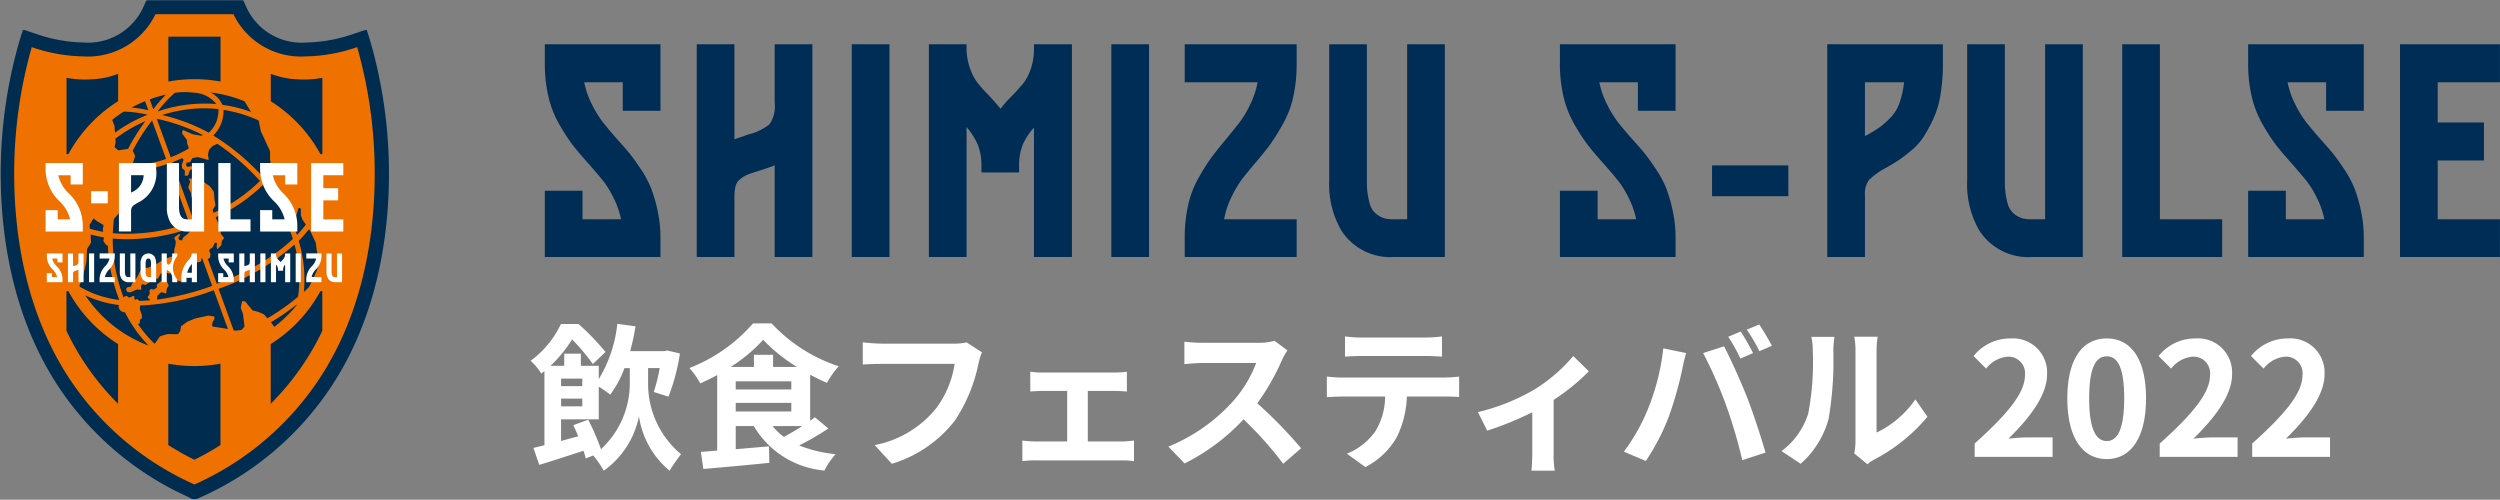 <svg xmlns="http://www.w3.org/2000/svg" width="175.104" height="35" viewBox="0 0 175.104 35">
  <rect x="0" y="0" width="175.104" height="35" fill="#808080" stroke="none"/>
  <g id="组_12061" data-name="组 12061" transform="translate(-79 -8)">
    <path id="路径_53598" data-name="路径 53598" d="M1.16-13.56V-14.9h8.1v4.66H6.62v-2H3.92a6.036,6.036,0,0,0,.54,1.55A7.6,7.6,0,0,0,5.18-9.5q.34.44,1.02,1.22.58.64.89,1.02t.79,1.1A7.224,7.224,0,0,1,8.61-4.8a10.441,10.441,0,0,1,.45,1.56,9.016,9.016,0,0,1,.2,1.92V0H1.16V-4.64H3.8v2H6.5a6.079,6.079,0,0,0-.54-1.53,6.73,6.73,0,0,0-.72-1.17q-.34-.42-1.02-1.2Q3.5-7.34,3.1-7.86a13.354,13.354,0,0,1-.92-1.42,7.2,7.2,0,0,1-.77-1.96A10.1,10.1,0,0,1,1.16-13.56Zm16.1,2.76v-4.1H19.9V0H17.26V-6.42q-.4.16-1.08.38-.6.18-.84.28a2.088,2.088,0,0,0-.5.31.913.913,0,0,0-.33.52,4.044,4.044,0,0,0-.07.85V0H11.8V-14.9h2.64v6.66q.2-.08.58-.2l.38-.14a3.785,3.785,0,0,0,1.49-.71A2.2,2.2,0,0,0,17.26-10.8ZM25.3,0H22.66V-14.9H25.3ZM35.42-14.62v-.28h2.66V0H35.42V-9.06a4.409,4.409,0,0,0-.78,1.18,3.9,3.9,0,0,0-.26,1.54v.42H31.74v-.42a3.9,3.9,0,0,0-.26-1.54A5.045,5.045,0,0,0,30.7-9.1V0H28.06V-14.9H30.7v.2a4.216,4.216,0,0,0,.23,1.45,4.01,4.01,0,0,0,.47.96,9.5,9.5,0,0,0,.8.91q.58.62.88,1a7.722,7.722,0,0,1,.86-.96q.56-.6.8-.91a3.426,3.426,0,0,0,.46-.93A4.3,4.3,0,0,0,35.42-14.62ZM43.48,0H40.84V-14.9h2.64ZM53.82-14.9v1.34a10.806,10.806,0,0,1-.23,2.31,6.943,6.943,0,0,1-.74,1.95,15.523,15.523,0,0,1-.88,1.41q-.37.51-1.07,1.33-.66.78-.97,1.2a7.941,7.941,0,0,0-.68,1.17,5.716,5.716,0,0,0-.51,1.55h5.08V0H45.98V-1.32a10.564,10.564,0,0,1,.23-2.28,6.958,6.958,0,0,1,.74-1.94,14.278,14.278,0,0,1,.88-1.4q.37-.5,1.05-1.32.66-.8.98-1.22a7.486,7.486,0,0,0,.7-1.19,5.793,5.793,0,0,0,.52-1.57h-5.1V-14.9ZM60.66-2.64h.9V-14.9H64.2V0H60.66a4.078,4.078,0,0,1-3.7-1.84,6.43,6.43,0,0,1-.86-3.52V-14.9h2.64v9.54a5.566,5.566,0,0,0,.18,1.56,1.442,1.442,0,0,0,.53.83,1.862,1.862,0,0,0,.58.28A3.109,3.109,0,0,0,60.66-2.64Zm11.6-10.92V-14.9h8.1v4.66h-2.64v-2h-2.7a6.036,6.036,0,0,0,.54,1.55,7.6,7.6,0,0,0,.72,1.19q.34.44,1.02,1.22.58.64.89,1.02t.79,1.1a7.224,7.224,0,0,1,.73,1.36,10.441,10.441,0,0,1,.45,1.56,9.015,9.015,0,0,1,.2,1.92V0h-8.1V-4.64H74.9v2h2.7a6.079,6.079,0,0,0-.54-1.53,6.73,6.73,0,0,0-.72-1.17q-.34-.42-1.02-1.2-.72-.8-1.12-1.32a13.354,13.354,0,0,1-.92-1.42,7.2,7.2,0,0,1-.77-1.96A10.1,10.1,0,0,1,72.258-13.56Zm16,9.3H82.914V-6.416h5.342ZM93.624,0h-2.64V-14.9h8.1v1.34a13.166,13.166,0,0,1-.17,2.2,6.534,6.534,0,0,1-.52,1.73,11.284,11.284,0,0,1-.68,1.24,4.2,4.2,0,0,1-.88.96q-.55.45-.85.65t-.86.52a5.063,5.063,0,0,0-1.22.87,1.608,1.608,0,0,0-.28,1.05Zm2.74-12.24h-2.74v3.78a.877.877,0,0,1,.18-.1,9.708,9.708,0,0,0,.9-.56,6.031,6.031,0,0,0,.71-.64,2.821,2.821,0,0,0,.63-1.03A6.6,6.6,0,0,0,96.364-12.24Zm8.98,9.6h.9V-14.9h2.64V0h-3.54a4.078,4.078,0,0,1-3.7-1.84,6.43,6.43,0,0,1-.86-3.52V-14.9h2.64v9.54a5.566,5.566,0,0,0,.18,1.56,1.442,1.442,0,0,0,.53.83,1.861,1.861,0,0,0,.58.28A3.109,3.109,0,0,0,105.344-2.64Zm6.3-12.26h2.64V-2.64h4.36V0h-7Zm8.82,1.34V-14.9h8.1v4.66h-2.64v-2h-2.7a6.036,6.036,0,0,0,.54,1.55,7.6,7.6,0,0,0,.72,1.19q.34.44,1.02,1.22.58.64.89,1.02t.79,1.1a7.224,7.224,0,0,1,.73,1.36,10.44,10.44,0,0,1,.45,1.56,9.016,9.016,0,0,1,.2,1.92V0h-8.1V-4.64h2.64v2h2.7a6.079,6.079,0,0,0-.54-1.53,6.73,6.73,0,0,0-.72-1.17q-.34-.42-1.02-1.2-.72-.8-1.12-1.32a13.354,13.354,0,0,1-.92-1.42,7.2,7.2,0,0,1-.77-1.96A10.1,10.1,0,0,1,120.464-13.56ZM138.1,0h-7V-14.9h7v2.66h-4.36v2.82h3.24v2.66h-3.24v4.12h4.36Z" transform="translate(116 26)" fill="#002d55"/>
    <path id="路径_53597" data-name="路径 53597" d="M3.157-2.222c.11.242.231.506.341.781-.407.11-.814.22-1.2.33V-2.629h2.64V-4.917a7.517,7.517,0,0,1,.8.561,7.219,7.219,0,0,0,1-1.859h.374V-5.1A6.283,6.283,0,0,1,5.093-.539,16.166,16.166,0,0,0,4.2-2.6Zm.627-1.859v.539H2.3v-.539Zm0-1.4v.528H2.3v-.528Zm4.609-.737h.814a11.557,11.557,0,0,1-.418,1.672l1.034.33a14.317,14.317,0,0,0,.8-3.025l-.88-.209-.2.044H7.139a16.131,16.131,0,0,0,.374-1.738L6.237-9.317a9.259,9.259,0,0,1-1.3,3.872V-6.38H3.685v-.847H2.519v.847H1.562A9.359,9.359,0,0,0,3.069-8.228,13.445,13.445,0,0,1,4.521-6.5l.891-.847A17.357,17.357,0,0,0,3.52-9.306H2.288A6.732,6.732,0,0,1,.165-6.732a4.242,4.242,0,0,1,.748.9c.077-.055.143-.121.22-.176V-.814c-.286.066-.539.132-.77.187L.77.561c.913-.275,2.013-.638,3.1-.99A5.311,5.311,0,0,1,4.026.11L4.554-.1A7.686,7.686,0,0,1,5.291.968,6.187,6.187,0,0,0,7.755-2.838,6.1,6.1,0,0,0,9.9.968a12.642,12.642,0,0,1,.8-1.155A6.421,6.421,0,0,1,8.393-5.1Zm10.8,4.059c-.418.275-.88.539-1.287.759a4,4,0,0,1-.792-.759ZM14.531-3.784h3.894v.605H14.531ZM17.149-6.3V-7.15H15.807V-6.3H14.179a11.122,11.122,0,0,0,2.277-1.9,11.367,11.367,0,0,0,2.365,1.9ZM14.531-5.291h3.894v.572H14.531Zm5.544,2.519c-.1.077-.209.165-.33.242V-5.753c.4.209.792.407,1.177.572a6.205,6.205,0,0,1,.825-1.166,11.123,11.123,0,0,1-4.7-3H15.741a11.334,11.334,0,0,1-4.455,3.124,5.471,5.471,0,0,1,.759,1.078c.4-.176.8-.374,1.188-.583V-.44c-.418.033-.8.066-1.144.088l.176,1.2c1.265-.11,2.992-.264,4.62-.429L16.863-.737l-2.332.2V-2.156H15.8A6.369,6.369,0,0,0,20.746.957a5.133,5.133,0,0,1,.781-1.144A9.541,9.541,0,0,1,18.975-.8a19.823,19.823,0,0,0,2.046-1.188Zm11.7-4.554L30.7-8.019a3.687,3.687,0,0,1-.869.088H24.75c-.363,0-.99-.055-1.32-.088v1.551c.286-.022.814-.044,1.309-.044h5.126a6.963,6.963,0,0,1-1.287,3.1A7.317,7.317,0,0,1,24.266-.825l1.2,1.309a8.8,8.8,0,0,0,4.422-3.036,11.3,11.3,0,0,0,1.65-4A4.8,4.8,0,0,1,31.779-7.326Zm3.388,1.364v1.386c.242-.022.638-.044.869-.044h1.716v3.542H35.508a8.5,8.5,0,0,1-.9-.066V.3a6.5,6.5,0,0,1,.9-.055h6.083A5.8,5.8,0,0,1,42.427.3V-1.144c-.231.022-.539.066-.836.066h-2.4V-4.62h1.881c.253,0,.583.022.858.044V-5.962a7.488,7.488,0,0,1-.858.055H36.036A5.764,5.764,0,0,1,35.167-5.962Zm18.007-1.5-.9-.671a3.943,3.943,0,0,1-1.133.143H47.256a12.289,12.289,0,0,1-1.3-.077V-6.5c.231-.011.836-.077,1.3-.077h3.729a8.523,8.523,0,0,1-1.639,2.7,12.331,12.331,0,0,1-4.51,3.157L45.969.462A14.49,14.49,0,0,0,50.1-2.629,25.084,25.084,0,0,1,52.877.484L54.131-.605a30.923,30.923,0,0,0-3.069-3.146,16.173,16.173,0,0,0,1.727-3.025A5.2,5.2,0,0,1,53.174-7.458Zm4.037-.979v1.419c.341-.022.8-.044,1.188-.044H62.81c.385,0,.814.022,1.188.044V-8.437a8.618,8.618,0,0,1-1.188.077H58.388A8.46,8.46,0,0,1,57.211-8.437ZM55.935-5.621V-4.18c.308-.022.726-.044,1.056-.044h3.025a4.727,4.727,0,0,1-.682,2.431A4.569,4.569,0,0,1,57.343-.22L58.63.715A5.278,5.278,0,0,0,60.841-1.4a6.978,6.978,0,0,0,.7-2.827H64.2c.308,0,.726.011,1,.033v-1.43a8.319,8.319,0,0,1-1,.066h-7.2C56.65-5.555,56.265-5.588,55.935-5.621ZM66.517-3.135l.649,1.3a22.948,22.948,0,0,0,3.157-1.287v2.9c0,.385-.033.968-.055,1.188H71.9A6.124,6.124,0,0,1,71.819-.22V-3.993a14.419,14.419,0,0,0,2.464-2L73.194-7.062a11.461,11.461,0,0,1-2.739,2.354A14.525,14.525,0,0,1,66.517-3.135Zm18.4-5.643-.869.363a13.916,13.916,0,0,1,.858,1.529l.88-.385C85.58-7.678,85.195-8.371,84.92-8.778Zm1.3-.495-.869.363a11.464,11.464,0,0,1,.88,1.507l.88-.374A17.2,17.2,0,0,0,86.218-9.273ZM78.452-3.421A13.253,13.253,0,0,1,76.736-.363l1.54.649A15.124,15.124,0,0,0,79.9-2.86a25.611,25.611,0,0,0,.935-3.311c.044-.242.165-.781.264-1.1L79.5-7.6A15.85,15.85,0,0,1,78.452-3.421Zm5.434-.231A33.988,33.988,0,0,1,85.03.231L86.658-.3c-.308-1.089-.891-2.849-1.276-3.839C84.964-5.2,84.2-6.9,83.754-7.744l-1.463.473A30.815,30.815,0,0,1,83.886-3.652Zm8.987,3.41L93.8.517a2.35,2.35,0,0,1,.473-.33,12.112,12.112,0,0,0,3.729-3l-.847-1.21a6.966,6.966,0,0,1-2.717,2.321V-7.458a5.587,5.587,0,0,1,.077-.957H92.873a4.876,4.876,0,0,1,.088.946v6.413A4.185,4.185,0,0,1,92.873-.242ZM87.78-.407l1.342.891A6.45,6.45,0,0,0,91.08-2.673a24.27,24.27,0,0,0,.33-4.73,7.245,7.245,0,0,1,.077-1H89.87a4.174,4.174,0,0,1,.1,1.012,18.955,18.955,0,0,1-.319,4.356A5.189,5.189,0,0,1,87.78-.407ZM101.31,0h5.456V-1.364h-1.76c-.385,0-.924.044-1.331.088,1.485-1.452,2.706-3.036,2.706-4.51a2.388,2.388,0,0,0-2.563-2.508,3.267,3.267,0,0,0-2.585,1.232l.88.88a2.13,2.13,0,0,1,1.5-.836A1.163,1.163,0,0,1,104.83-5.7c0,1.254-1.309,2.783-3.52,4.763Zm9.251.154c1.661,0,2.75-1.452,2.75-4.257s-1.089-4.191-2.75-4.191S107.8-6.919,107.8-4.1,108.9.154,110.561.154Zm0-1.265c-.7,0-1.232-.7-1.232-2.992s.528-2.937,1.232-2.937,1.221.66,1.221,2.937S111.265-1.111,110.561-1.111ZM114.268,0h5.456V-1.364h-1.76c-.385,0-.924.044-1.331.088,1.485-1.452,2.706-3.036,2.706-4.51a2.388,2.388,0,0,0-2.563-2.508,3.267,3.267,0,0,0-2.585,1.232l.88.88a2.13,2.13,0,0,1,1.5-.836,1.163,1.163,0,0,1,1.221,1.32c0,1.254-1.309,2.783-3.52,4.763Zm6.479,0H126.2V-1.364h-1.76c-.385,0-.924.044-1.331.088,1.485-1.452,2.706-3.036,2.706-4.51a2.388,2.388,0,0,0-2.563-2.508,3.267,3.267,0,0,0-2.585,1.232l.88.88a2.13,2.13,0,0,1,1.5-.836,1.163,1.163,0,0,1,1.221,1.32c0,1.254-1.309,2.783-3.52,4.763Z" transform="translate(116 40)" fill="#fff"/>
    <g id="组_1095" data-name="组 1095" transform="translate(-726.464 -551.355)">
      <path id="路径_34167" data-name="路径 34167" d="M818.681,594.2l.043.019.041.018.019.008.019.008.018.008.017.007.017.007.016.007.015.006.014.006.013.006.013.005.012,0,.011,0,.01,0,.01,0,.018.007.015.006.013,0,.011,0,.01,0,.018,0a.168.168,0,0,0,.059,0l.018,0,.01,0,.011,0,.013,0,.015-.006.018-.007.01,0,.01,0,.011,0,.012,0,.013-.005.014-.006.014-.006.015-.006.016-.007.017-.007.017-.007.018-.008.019-.008.02-.009.041-.018.043-.019a21.458,21.458,0,0,0,8.7-7.073c3.735-5.189,4.52-11.351,4.52-15.607a33.378,33.378,0,0,0-1.269-9.138l-.17-.572-.044-.132-.02-.056-.018-.048-.009-.021-.008-.019,0-.009,0-.008,0-.007,0-.007,0-.006,0-.006,0-.005,0,0,0,0,0,0,0,0,0,0v0l0,0,0,0,0,0,0,0a.121.121,0,0,0-.123-.028l-.83.274a10.627,10.627,0,0,1-3.283.6,4.251,4.251,0,0,1-4.168-2.376l-.232-.509a.123.123,0,0,0-.112-.072H815.8a.125.125,0,0,0-.113.072l-.232.509a4.252,4.252,0,0,1-4.168,2.376,10.628,10.628,0,0,1-3.283-.6l-.83-.274a.122.122,0,0,0-.123.028l0,0,0,0,0,0,0,0,0,0,0,0,0,0,0,0,0,0,0,0,0,.005,0,.006,0,.006,0,.007,0,.007,0,.008,0,.009-.008.019-.009.021-.018.048-.02.056-.044.132-.171.572a33.4,33.4,0,0,0-1.268,9.138c0,4.256.784,10.418,4.52,15.607a21.459,21.459,0,0,0,8.7,7.073" fill="#002c50"/>
      <path id="路径_34168" data-name="路径 34168" d="M833.191,565.367a11.576,11.576,0,0,1-3.595.649,5.255,5.255,0,0,1-5.072-2.957h-5.458a5.255,5.255,0,0,1-5.072,2.957,11.576,11.576,0,0,1-3.595-.649,32.363,32.363,0,0,0-1.231,8.866c0,5.208,1.187,10.656,4.333,15.026A20.466,20.466,0,0,0,821.795,596a20.471,20.471,0,0,0,8.294-6.746c3.146-4.37,4.332-9.819,4.332-15.026a32.349,32.349,0,0,0-1.23-8.866m-4.138,17.487a15.5,15.5,0,0,1-2.145,1.508l-.209-.232a.308.308,0,0,0-.084-.061l-.311-.139a.7.7,0,0,0-.1-.034l-.285-.067a.185.185,0,0,1-.085-.053l-.457-.557a.142.142,0,0,0-.086-.045l-.108-.008a.062.062,0,0,0-.064.048l-.076.368a.206.206,0,0,0,.009.1l.117.3a.5.5,0,0,1,.026.1l.1.807a.134.134,0,0,1-.028.092l-.144.164a.157.157,0,0,1-.087.046l-.322.034a.457.457,0,0,1-.1,0l-.072-.013-1.059-2.91a16.172,16.172,0,0,0,5.318-3.1,8.776,8.776,0,0,1,.252,3.652m-11.5-.048h-.041a.19.19,0,0,0-.1.031l-.044.032a.247.247,0,0,1-.1.038l-.03,0a.127.127,0,0,1-.09-.03l-.062-.06A.093.093,0,0,0,817,582.8l-.064.023a.2.2,0,0,0-.08.061l-.02.028a11.446,11.446,0,0,1-.68-2.693l-.346.046a11.811,11.811,0,0,0,.722,2.81,7.08,7.08,0,0,1-2.755-.918c-.014-.025-.029-.049-.042-.074l.192-.493a.934.934,0,0,0,.032-.1l.254-1a.636.636,0,0,0,.016-.1l.043-.84a.237.237,0,0,1,.031-.1l.216-.336a.2.2,0,0,0,.026-.1l-.019-.46c0-.017,0-.041,0-.064a8.076,8.076,0,0,0,.932.2l-.036.2a.145.145,0,0,0,.021.1l.156.225a.1.1,0,0,0,.082.037l.048-.006c.008.212.02.426.042.645l.348-.034a10.008,10.008,0,0,1-.047-1.083q.492.046,1.015.047a13.7,13.7,0,0,0,4.471-.786l.025.068-.194.273a.455.455,0,0,1-.072.076l-.279.224a.22.22,0,0,0-.059.083l-.039.111a.057.057,0,0,1-.068.035l-.1-.03a.137.137,0,0,1-.075-.062l-.015-.029a.1.1,0,0,1,0-.092l.106-.169a.036.036,0,0,0-.023-.058h0a.128.128,0,0,0-.094.018l-.233.167a.119.119,0,0,0-.044.084v.008a.207.207,0,0,0,.026.1l.038.062a.2.2,0,0,1,.024.1l-.011.157a.681.681,0,0,1-.017.1l-.065.244a.479.479,0,0,0-.014.1v.195a.266.266,0,0,1-.024.1l-.03.06a.145.145,0,0,1-.074.064l-.464.15a.515.515,0,0,0-.095.044l-.5.309a.93.93,0,0,1-.093.049l-.542.241a.186.186,0,0,1-.1.009l-.127-.029a.113.113,0,0,0-.091.024l-.187.172a.358.358,0,0,0-.063.083l-.141.283c-.013.026-.036.067-.051.092l-.124.2a.617.617,0,0,1-.064.083l-.121.126a.337.337,0,0,0-.057.087l-.051.126a.163.163,0,0,1-.067.073h0a.264.264,0,0,1-.1.023h-.036a.15.15,0,0,0-.091.036l-.046.044a.092.092,0,0,0-.022.087l.043.133a.088.088,0,0,0,.069.056l.133.014a.232.232,0,0,0,.1-.016l.36-.161a.238.238,0,0,1,.1-.017l.2.017a.044.044,0,0,0,.049-.048l-.012-.163a.179.179,0,0,1,.026-.1l.03-.045a.074.074,0,0,1,.08-.028l.119.038a.118.118,0,0,0,.093-.014l.526-.377a.213.213,0,0,1,.1-.033l.157-.006a.1.1,0,0,0,.078-.049l.148-.274a.17.17,0,0,1,.075-.066l.171-.066a.158.158,0,0,1,.1,0l.217.085a.227.227,0,0,0,.1.01l.089-.015a.765.765,0,0,1,.105-.009h0a.049.049,0,0,1,.049.053v.02a.242.242,0,0,0,.019.1l.087.189a.185.185,0,0,0,.068.073l.243.131a.1.1,0,0,0,.091,0l.175-.117a.164.164,0,0,0,.058-.08l.154-.579a.616.616,0,0,1,.037-.1l.17-.339a.105.105,0,0,1,.076-.052l.339-.032c.029,0,.076-.009.1-.015l.255-.049a.088.088,0,0,0,.064-.061l.056-.249.726,1.994a18.365,18.365,0,0,1-3.863.963l.012-.206a.158.158,0,0,1,.043-.093l.2-.191a.106.106,0,0,1,.093-.022l.243.073a.044.044,0,0,0,.058-.039l.025-.243a.244.244,0,0,1,.038-.1l.084-.119a.1.1,0,0,0,.007-.094l-.118-.23a.1.1,0,0,0-.08-.05l-.231,0a.185.185,0,0,0-.1.033l-.241.185a.131.131,0,0,0-.045.089l0,.124a.107.107,0,0,1-.05.081l-.151.081a.132.132,0,0,1-.1,0l-.042-.018a.1.1,0,0,0-.093.014l-.045.037a.118.118,0,0,0-.037.09l.015.156a.17.17,0,0,1-.027.1l-.108.148a.057.057,0,0,0,.011.078l.082.063a.189.189,0,0,1,.058.087l0,.014q-.38.032-.746.04l-.1-.1a.075.075,0,0,0-.083-.015l-.048.024a.073.073,0,0,1-.083-.016l-.008-.009a.127.127,0,0,1-.028-.091l.011-.074a.045.045,0,0,0-.045-.053m2.877-14.236c.116-.017.234-.032.352-.045.1-.005.2-.008.3-.008a5.132,5.132,0,0,1,.636.038,2.135,2.135,0,0,1,1.619.8,10.114,10.114,0,0,0-4.116.521,8.593,8.593,0,0,1,1.208-1.311m3.412,1.2a9.164,9.164,0,0,1,2.458.738l.145.71a.538.538,0,0,0,.033.1l.6,1.3a.286.286,0,0,1,.022.1v.471a.8.8,0,0,0,.009.105l.077.464a5.892,5.892,0,0,1-.555.739c-.044-.048-.088-.1-.132-.142a15.809,15.809,0,0,0-3.375-2.792,2.412,2.412,0,0,0,.715-1.792m-.57,6.644-.061-.37c0-.029-.01-.076-.012-.1l-.028-.387a.217.217,0,0,0-.035-.1l-.211-.292a.369.369,0,0,0-.074-.073l-.377-.264a.305.305,0,0,1-.071-.075l-.309-.5a.105.105,0,0,0-.081-.045l-.189,0a.051.051,0,0,0-.051.053l.006.158a.034.034,0,0,0,.051.032l.129-.056a.043.043,0,0,1,.061.031l.043.18a.066.066,0,0,1-.036.073l-.167.073a.084.084,0,0,1-.086-.016l-.132-.13a.126.126,0,0,0-.09-.032l-.107.011a.03.03,0,0,0-.024.05l.058.092a.132.132,0,0,1,.013.095l-.062.2a.811.811,0,0,1-.039.1l-.008.017a.119.119,0,0,0,0,.095l.146.284a.356.356,0,0,1,.03.1l.014.123a.613.613,0,0,0,.023.1l.054.161a.119.119,0,0,0,.067.067l.128.042a.086.086,0,0,1,.054.069l.027.33a.657.657,0,0,1,0,.105l-.039.372c0,.029-.005.076-.005.105l0,.235a.2.2,0,0,1-.029.1l-.09.135-1.5-4.127q.351-.135.677-.291l.076.08a.091.091,0,0,1,.017.088l-.095.241a.275.275,0,0,0-.015.1l.012.143a.153.153,0,0,0,.044.088l.125.11a.122.122,0,0,1,.036.088l-.014.237a.052.052,0,0,0,.05.054l.122,0a.079.079,0,0,0,.071-.048l.064-.179a.677.677,0,0,1,.044-.1l.033-.057a.122.122,0,0,1,.079-.052l.157-.02a.04.04,0,0,0,.034-.056l-.031-.08a.1.1,0,0,0-.072-.055l-.1-.011a.251.251,0,0,0-.1.014l-.039.016a.158.158,0,0,1-.1,0l-.066-.025a.072.072,0,0,1-.044-.071l.016-.15a.06.06,0,0,1,.058-.053h.135a.1.1,0,0,0,.079-.046l.12-.211a.128.128,0,0,1,.078-.055l.268-.05a.284.284,0,0,1,.1,0l.678.183a.032.032,0,0,0,.043-.038l-.042-.261a.34.34,0,0,1,0-.1l.06-.269a.216.216,0,0,1,.049-.089l.193-.193a.337.337,0,0,1,.086-.059l.262-.117a16.41,16.41,0,0,1,2.838,2.443q.074.077.147.159a11.415,11.415,0,0,1-3.246,2.235l-.057-.139a.117.117,0,0,1,.008-.094l.15-.246a.165.165,0,0,0,.019-.1m-6.987-4.412-.015-.2a9.644,9.644,0,0,1,2.1-1.229,13.943,13.943,0,0,0-1.208,1.937l-.643.1a.127.127,0,0,1-.092-.027l-.18-.159a.1.1,0,0,1-.026-.086l.06-.238a.38.38,0,0,0,.009-.1m.308,4.935a.189.189,0,0,0,.041-.092l.036-.382c0-.029.009-.076.014-.1l.11-.617c.005-.029.012-.076.015-.1l.137-1.319a.179.179,0,0,1,.042-.09l.207-.214c.054,0,.108,0,.163,0a8.069,8.069,0,0,0,2.574-.463l1.508,4.142a13.043,13.043,0,0,1-5.355.72c0-.041,0-.083.005-.123.02-.3.044-.591.073-.879Zm6.214-5.558a13.043,13.043,0,0,0-3.27-1.236,9.642,9.642,0,0,1,3.944-.419,2.059,2.059,0,0,1-.674,1.655m-.412.178-.068.021a.276.276,0,0,1-.1.007l-.471-.077a.506.506,0,0,1-.1-.029l-.614-.268a.051.051,0,0,0-.068.028l-.019.046a.224.224,0,0,0-.011.1l0,.02a.258.258,0,0,0,.04.094l.264.349a.2.2,0,0,1,.034.095l.005.126a.409.409,0,0,0,.02.1l.082.223a.182.182,0,0,1,0,.1l0,.008a8.369,8.369,0,0,1-1.247.6l-.98-2.694a13.13,13.13,0,0,1,3.233,1.143m-2.581,1.671a7.771,7.771,0,0,1-2.368.44l.191-.6a.155.155,0,0,0-.007-.1l-.152-.315a13.872,13.872,0,0,1,1.355-2.12Zm-3.575-1.842-.031-.416a.443.443,0,0,0-.022-.1l-.143-.378a9.218,9.218,0,0,1,.812-.583,8.416,8.416,0,0,1,1.669.223,10.187,10.187,0,0,0-2.285,1.255m-.845,6.856.028.09a7.4,7.4,0,0,1-.939-.218l-.026-.2a.174.174,0,0,1,.021-.1l.235-.382a.044.044,0,0,1,.068-.011l.151.127a.744.744,0,0,0,.086.061l.379.223a.08.08,0,0,1,.036.079l-.044.231a.245.245,0,0,0,.006.1m2.53,6.525a.073.073,0,0,0,.053-.064l.006-.177a.1.1,0,0,1,.048-.078l.053-.029a.09.09,0,0,0,.043-.078l-.01-.146a.46.46,0,0,0-.021-.1l-.1-.287a.318.318,0,0,1-.015-.1l.012-.212a16.837,16.837,0,0,0,5.165-1.075l.99,2.719-.28-.05-.1-.017-.671-.105a.061.061,0,0,1-.05-.061l.006-.161a.249.249,0,0,1,.028-.1l.112-.193a.182.182,0,0,0,.02-.1l-.005-.042a.075.075,0,0,0-.059-.06l-.3-.046a.347.347,0,0,0-.1,0l-.864.188a.7.7,0,0,0-.1.032l-.441.186a.55.55,0,0,0-.091.051l-.35.255a.146.146,0,0,0-.05.083l-.033.217a.26.26,0,0,1-.039.1l-.1.144a.112.112,0,0,1-.083.042l-.612-.013a.429.429,0,0,0-.1.013l-.442.124a.171.171,0,0,0-.081.058l-.289.415a.367.367,0,0,1-.068.069,8.64,8.64,0,0,1-1.157-1.376Zm10.731-7.063-.322.135c.139.33.258.661.362.992a13.4,13.4,0,0,1-3.023,2.112v-.036l-.444.154v.108c-.582.286-1.2.552-1.86.8l-.635-1.746.029-.007a.393.393,0,0,0,.091-.037.115.115,0,0,0,.047-.076l.023-.183a.187.187,0,0,0-.019-.1l-.048-.085a.135.135,0,0,1-.009-.1l.014-.041a.17.17,0,0,1,.063-.077l.106-.063a.209.209,0,0,0,.068-.075l.118-.244a.076.076,0,0,1,.075-.039l.047.008a.052.052,0,0,1,.043.06l-.018.108a.423.423,0,0,0,0,.1l.017.138c0,.029.024.036.045.016l.218-.206a.175.175,0,0,0,.046-.088l.032-.222a.236.236,0,0,1,.041-.094l.091-.115a.066.066,0,0,0,0-.081l-.166-.192a.2.2,0,0,1-.041-.093l-.034-.305a.44.44,0,0,0-.026-.1l-.28-.678-.017-.042a11.835,11.835,0,0,0,3.345-2.295q.135.16.266.331l.277-.213q-.15-.195-.3-.376c.147-.165.282-.333.4-.5l0,.016a.753.753,0,0,1,.008.1l0,.566a.2.2,0,0,0,.029.1l.392.6a.416.416,0,0,0,.07.078l.514.422a.288.288,0,0,1,.064.081l.513,1.059c.013.026.03.025.039,0l.185-.587a.053.053,0,0,1,.066-.035l.043.013a.079.079,0,0,1,.051.069l.008.391a.373.373,0,0,0,.019.1l.08.22a.467.467,0,0,0,.049.093l.2.277a7.953,7.953,0,0,1-.624.732q-.141-.425-.318-.849M825.3,569.16l.46.748a9.34,9.34,0,0,0-2.008-.5,1.692,1.692,0,0,0-.848-.869,9.133,9.133,0,0,1,2.4.624m-5.5-.471a7.624,7.624,0,0,0-.889,1.033l-.255-.7a9.085,9.085,0,0,1,1.144-.332m-1.47.459.232.636a7.96,7.96,0,0,0-1.177-.187,9.147,9.147,0,0,1,.945-.449m-4.183,13.6a7.621,7.621,0,0,0,2.383.681l-.036.054a.118.118,0,0,0-.011.093l.066.176a.166.166,0,0,0,.065.075l.132.072a.314.314,0,0,0,.1.031l.082.009a9.251,9.251,0,0,0,1.651,2.33,9.215,9.215,0,0,1-4.431-3.521m13.24,2.208-.025-.031c-.019-.023-.047-.06-.064-.084l-.133-.187-.018-.024a16.212,16.212,0,0,0,1.807-1.242c0,.019-.009.038-.014.057a9.222,9.222,0,0,1-1.553,1.511m2.421-2.788c-.112.113-.229.227-.353.341a9.36,9.36,0,0,0-.364-3.578,8.586,8.586,0,0,0,.716-.81l.081.115a.691.691,0,0,1,.053.091l.322.675a.387.387,0,0,1,.029.1l.053.427c0,.029.011.076.017.1l.181.864a9.142,9.142,0,0,1-.734,1.671" transform="translate(-2.711 -2.711)" fill="#ef7200"/>
      <path id="路径_34169" data-name="路径 34169" d="M829.978,572.073v-3.145h3.653v3.145a10.119,10.119,0,0,0-3.653,0m10.656,5.082h.13v-5.344a6.844,6.844,0,0,1-1.817.1l-.057,0a5.688,5.688,0,0,1-1.739-.383v1.925a10.1,10.1,0,0,1,3.483,3.709m-14.175-3.709v-1.925a5.689,5.689,0,0,1-1.739.383l-.057,0a6.844,6.844,0,0,1-1.817-.1v5.344h.13a10.094,10.094,0,0,1,3.484-3.709M831.8,592h0a10.12,10.12,0,0,1-1.826-.166v5.7a18.822,18.822,0,0,0,1.826,1.027,18.763,18.763,0,0,0,1.826-1.027v-5.7A10.123,10.123,0,0,1,831.8,592m-8.829-5.249h-.131v2.781a18.229,18.229,0,0,0,3.614,5.108v-4.18a10.092,10.092,0,0,1-3.483-3.709m14.175,3.709v4.18a18.233,18.233,0,0,0,3.614-5.108v-2.781h-.131a10.093,10.093,0,0,1-3.483,3.709" transform="translate(-12.721 -7.006)" fill="#002c50"/>
      <path id="路径_34170" data-name="路径 34170" d="M873.409,602.373a3.113,3.113,0,0,0,.986,2.261,2.549,2.549,0,0,1,.731,1.255h-.866v-.645h-.851v1.5h2.606v-.426a3.1,3.1,0,0,0-.981-2.244,2.554,2.554,0,0,1-.737-1.273h.867v.645h.851v-1.5h-2.606Z" transform="translate(-49.727 -31.172)" fill="#fff"/>
      <path id="路径_34171" data-name="路径 34171" d="M888.992,602.8v-.851h-2.255v4.794h2.255v-.851h-1.4V604.56h1.039v-.851h-1.039V602.8Z" transform="translate(-59.482 -31.172)" fill="#fff"/>
      <path id="路径_34172" data-name="路径 34172" d="M817.373,602.373a3.114,3.114,0,0,0,.986,2.261,2.549,2.549,0,0,1,.731,1.255h-.866v-.645h-.851v1.5h2.606v-.426a3.1,3.1,0,0,0-.981-2.244,2.553,2.553,0,0,1-.737-1.273h.867v.645h.851v-1.5h-2.606Z" transform="translate(-8.716 -31.172)" fill="#fff"/>
      <rect id="矩形_1182" data-name="矩形 1182" width="1.171" height="0.851" transform="translate(811.842 572.746)" fill="#fff"/>
      <path id="路径_34173" data-name="路径 34173" d="M863.355,601.947H862.5v4.794h2.255v-.851h-1.4Z" transform="translate(-41.745 -31.172)" fill="#fff"/>
      <path id="路径_34174" data-name="路径 34174" d="M850.8,605.889h-.285c-.231,0-.619,0-.619-.876v-3.066h-.851v3.066a2.044,2.044,0,0,0,.274,1.13,1.331,1.331,0,0,0,1.2.6h1.136v-4.794H850.8Z" transform="translate(-31.894 -31.172)" fill="#fff"/>
      <path id="路径_34175" data-name="路径 34175" d="M836.53,601.947v4.794h.851v-1.4c0-.33.108-.406.481-.62a2.285,2.285,0,0,0,1.274-2.348v-.425Zm.909,2.035-.058.033V602.8h.881a1.331,1.331,0,0,1-.823,1.184" transform="translate(-22.736 -31.172)" fill="#fff"/>
      <path id="路径_34176" data-name="路径 34176" d="M853.93,625.558h-.359a.816.816,0,0,1-.246.478,1.856,1.856,0,0,0-.489,1.357v.179h.358v-.179c0-.044,0-.086,0-.127h.376v.306h.358v-2.014Zm-.356,1.351h-.328a1.442,1.442,0,0,1,.328-.611Z" transform="translate(-34.67 -48.452)" fill="#fff"/>
      <path id="路径_34177" data-name="路径 34177" d="M848.429,625.558h.358v.179a1.286,1.286,0,0,0,0,1.656v.179h-.358v-.179c0-.473-.165-.567-.355-.676l-.024-.014v.869h-.358v-2.014h.358v.588a.207.207,0,0,0,.118.21c.14-.09.261-.216.261-.62Z" transform="translate(-30.905 -48.452)" fill="#fff"/>
      <rect id="矩形_1183" data-name="矩形 1183" width="0.358" height="2.014" transform="translate(811.7 577.106)" fill="#fff"/>
      <path id="路径_34178" data-name="路径 34178" d="M823.949,625.558h.358v2.014h-.358v-.87a1.441,1.441,0,0,1-.145.051c-.176.054-.235.073-.235.266v.553h-.357v-2.014h.357v.9c.046-.018.09-.032.129-.044.177-.055.251-.078.251-.3v-.553Z" transform="translate(-12.989 -48.452)" fill="#fff"/>
      <path id="路径_34179" data-name="路径 34179" d="M817.7,625.558h1.1v.628h-.358v-.271h-.364a1.073,1.073,0,0,0,.31.535,1.3,1.3,0,0,1,.412.943v.179h-1.1v-.629h.358v.271h.364a1.07,1.07,0,0,0-.307-.527,1.308,1.308,0,0,1-.414-.95Z" transform="translate(-8.956 -48.452)" fill="#fff"/>
      <path id="路径_34180" data-name="路径 34180" d="M837.487,625.558h.358v2.014h-.477a.56.56,0,0,1-.5-.251.86.86,0,0,1-.115-.475v-1.288h.358v1.288c0,.368.162.368.26.368h.12Z" transform="translate(-22.897 -48.452)" fill="#fff"/>
      <path id="路径_34181" data-name="路径 34181" d="M843.182,625.821a.522.522,0,0,0-.906,0,.966.966,0,0,0-.095.463v.562a.86.86,0,0,0,.115.475.56.56,0,0,0,.5.251h.477v-1.288a.967.967,0,0,0-.094-.463m-.263,1.393h-.12c-.1,0-.26,0-.26-.368v-.562c0-.368.128-.368.19-.368s.19,0,.19.368Z" transform="translate(-26.873 -48.452)" fill="#fff"/>
      <path id="路径_34182" data-name="路径 34182" d="M832.149,626.683a1.085,1.085,0,0,0-.294.531h.688v.358h-1.061v-.179a1.325,1.325,0,0,1,.392-.94,1.084,1.084,0,0,0,.3-.538h-.689v-.358h1.061v.179a1.332,1.332,0,0,1-.395.947" transform="translate(-19.043 -48.452)" fill="#fff"/>
      <rect id="矩形_1184" data-name="矩形 1184" width="0.358" height="2.014" transform="translate(823.699 577.106)" fill="#fff"/>
      <path id="路径_34183" data-name="路径 34183" d="M868.7,625.558h.358v2.014H868.7v-.87a1.419,1.419,0,0,1-.145.051c-.176.054-.235.073-.235.266v.553h-.358v-2.014h.358v.9c.046-.018.09-.032.129-.044.177-.055.251-.078.251-.3v-.553Z" transform="translate(-45.74 -48.452)" fill="#fff"/>
      <path id="路径_34184" data-name="路径 34184" d="M862.451,625.558h1.095v.628h-.358v-.271h-.364a1.073,1.073,0,0,0,.31.535,1.3,1.3,0,0,1,.412.943v.179h-1.095v-.629h.357v.271h.364a1.067,1.067,0,0,0-.307-.527,1.308,1.308,0,0,1-.414-.95Z" transform="translate(-41.707 -48.452)" fill="#fff"/>
      <rect id="矩形_1185" data-name="矩形 1185" width="0.358" height="2.014" transform="translate(826.175 577.106)" fill="#fff"/>
      <path id="路径_34185" data-name="路径 34185" d="M891.473,625.558h.358v2.014h-.477a.559.559,0,0,1-.5-.251.86.86,0,0,1-.115-.475v-1.288h.357v1.288c0,.368.163.368.26.368h.12Z" transform="translate(-62.408 -48.452)" fill="#fff"/>
      <path id="路径_34186" data-name="路径 34186" d="M886.135,626.683a1.083,1.083,0,0,0-.294.531h.688v.358h-1.061v-.179a1.325,1.325,0,0,1,.392-.94,1.087,1.087,0,0,0,.3-.538h-.689v-.358h1.061v.179a1.332,1.332,0,0,1-.395.947" transform="translate(-58.553 -48.452)" fill="#fff"/>
      <path id="路径_34187" data-name="路径 34187" d="M877.228,625.558h.358v2.014h-.358v-1.227a.484.484,0,0,0-.14.368v.056h-.358v-.056a.5.5,0,0,0-.14-.372v1.231h-.358v-2.014h.358v.026a.562.562,0,0,0,.2.45,1.776,1.776,0,0,1,.117.134c.039-.049.079-.091.117-.131a.547.547,0,0,0,.2-.443Z" transform="translate(-51.793 -48.452)" fill="#fff"/>
    </g>
  </g>
</svg>
